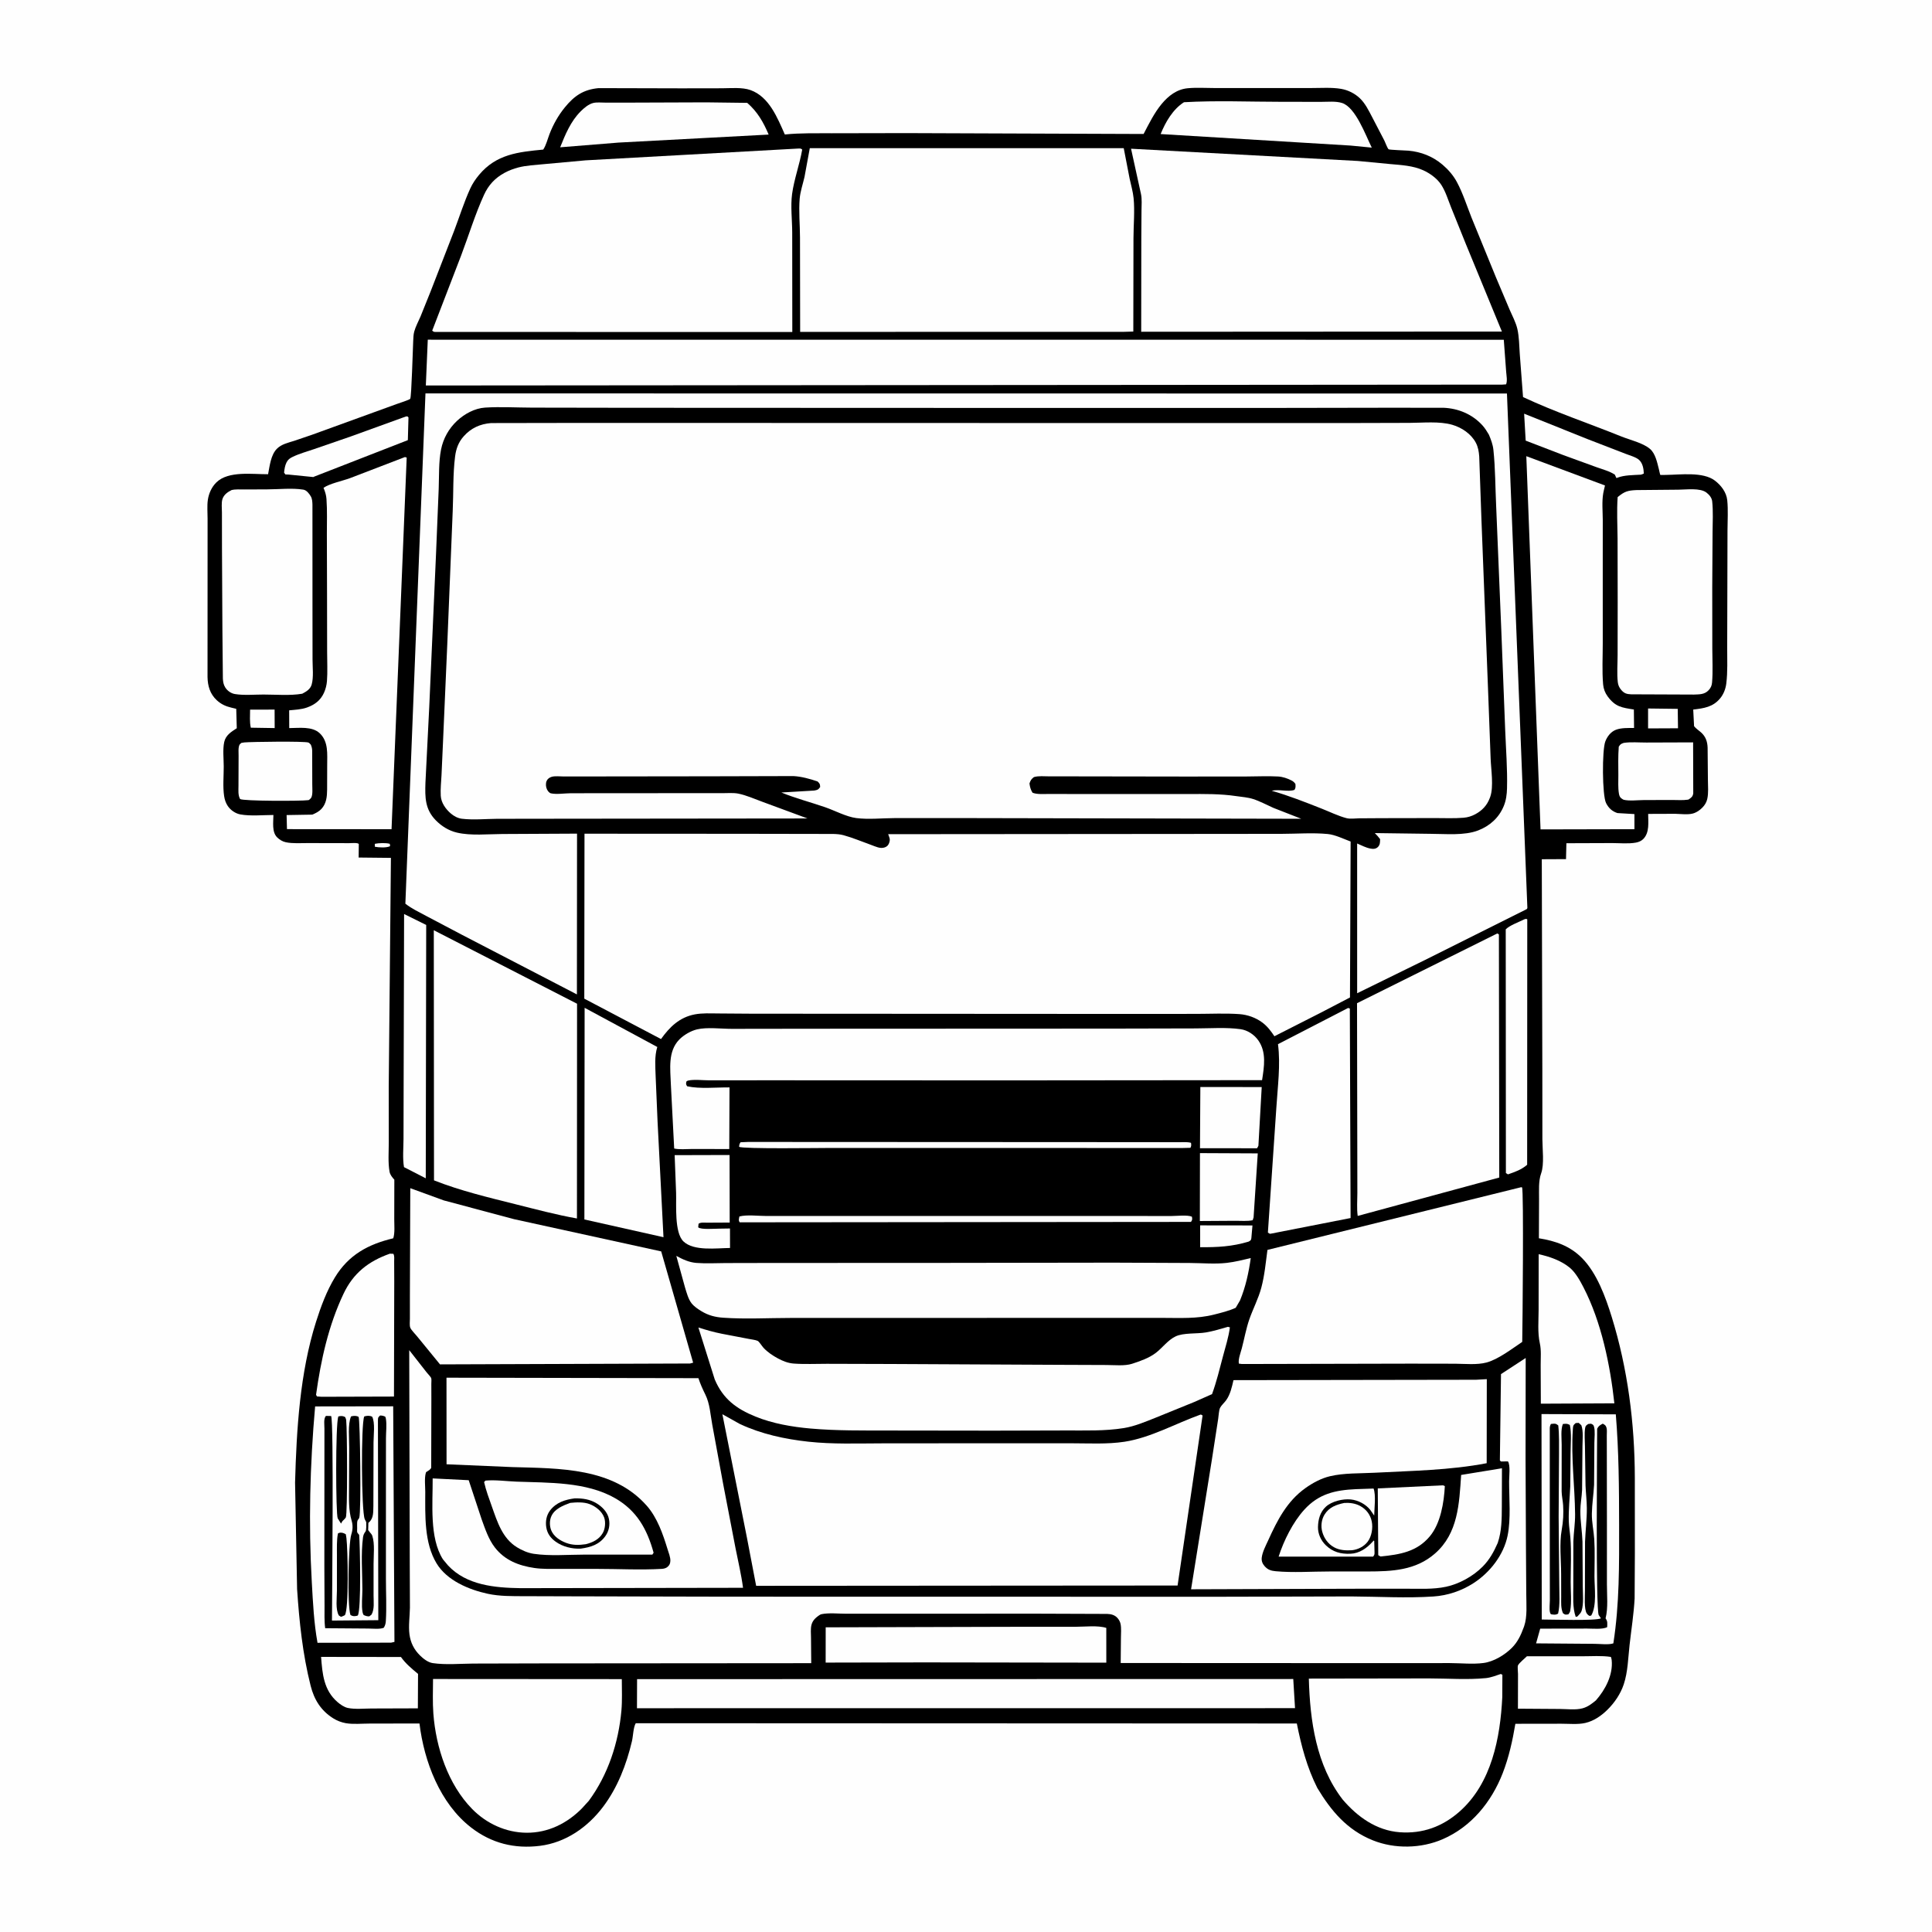 <svg version="1.1" xmlns="http://www.w3.org/2000/svg" style="display: block;" viewBox="0 0 2048 2048" width="1024" height="1024">
<path transform="translate(0,0)" fill="rgb(254,254,254)" d="M -0 -0 L 2048 0 L 2048 2048 L -0 2048 L -0 -0 z"/>
<path transform="translate(0,0)" fill="rgb(0,0,0)" d="M 634.471 93.421 L 722.164 93.645 L 765.223 93.574 C 774.658 93.566 786.658 92.304 795.58 95.507 C 815.364 102.611 824.109 124.887 831.952 142.568 C 848.272 140.849 865.567 141.343 881.987 141.258 L 960.869 141.103 L 1212.26 142.024 C 1217.84 131.327 1223.65 119.522 1231.38 110.223 C 1238.59 101.556 1247.49 94.622 1259.06 93.54 C 1268.13 92.692 1277.78 93.29 1286.91 93.318 L 1336.17 93.344 L 1390 93.323 C 1400.27 93.33 1411.54 92.472 1421.66 94.209 C 1428.96 95.464 1436.12 99.037 1441.5 104.145 C 1447.15 109.511 1450.92 117.226 1454.5 124.071 L 1467.5 149.052 C 1468.44 150.919 1470.57 156.935 1471.97 158.236 C 1472.71 158.922 1490.65 159.499 1493.02 159.715 C 1506.46 160.94 1518.71 165.735 1529.04 174.5 C 1535.18 179.711 1540.51 185.811 1544.34 192.918 C 1550.73 204.787 1554.96 218.32 1559.95 230.84 L 1585.84 294.138 L 1600.27 328.253 C 1603.08 334.715 1606.87 341.809 1608.45 348.639 C 1610.4 357.094 1610.41 366.541 1611.02 375.188 L 1614.48 420.89 C 1648.14 436.707 1684.24 448.788 1718.78 462.718 C 1727.96 466.419 1741.54 469.442 1749.09 475.895 C 1754.83 480.798 1756.64 490.228 1758.45 497.212 C 1758.62 497.88 1759.73 503.225 1760.04 503.485 C 1760.19 503.608 1765.56 503.426 1766.06 503.421 C 1781.21 503.266 1805.27 499.862 1817.85 509.455 C 1824.44 514.477 1830.08 521.828 1830.95 530.261 C 1832.02 540.596 1831.24 551.757 1831.22 562.176 L 1831.07 622.691 L 1830.9 685.956 C 1830.85 698.776 1831.53 712.084 1829.91 724.799 C 1829.2 730.31 1827.05 735.892 1823.5 740.197 C 1815.73 749.62 1806.23 750.767 1794.89 752.181 L 1795.79 769.82 C 1797.85 772.369 1800.69 774.167 1803.13 776.34 C 1808.08 780.75 1809.9 786.031 1810.14 792.5 L 1810.45 826.628 C 1810.48 833.086 1811.22 840.746 1809.74 847.045 C 1808.91 850.607 1807.13 853.501 1804.58 856.094 C 1801.73 858.987 1798.32 861.355 1794.35 862.396 C 1788.98 863.805 1781.49 862.788 1775.89 862.666 L 1747.12 862.771 C 1747.13 871.557 1748.74 882.375 1742.05 889.26 C 1739.9 891.473 1737.15 892.623 1734.15 893.186 C 1726.31 894.655 1716.83 893.689 1708.84 893.69 L 1660.44 893.863 L 1660.04 910.711 L 1634.36 910.832 L 1634.94 1135.18 L 1634.99 1207.5 C 1635 1217.72 1637.12 1234.19 1633.71 1243.69 C 1630.69 1252.07 1631.52 1261.94 1631.46 1270.8 L 1631.3 1312.62 C 1648.76 1315.45 1664.12 1320.65 1676.9 1333.5 C 1692.74 1349.43 1701.99 1374.97 1708.5 1396.02 C 1725.54 1451.11 1732.86 1508.8 1732.98 1566.38 L 1733.02 1646.74 L 1732.77 1694.45 C 1731.88 1710.96 1729.28 1727.21 1727.43 1743.61 C 1725.87 1757.42 1725.66 1772.22 1721.23 1785.49 C 1717.85 1795.63 1711.52 1804.94 1703.94 1812.41 C 1697.39 1818.88 1689.54 1824.31 1680.45 1826.41 C 1672.7 1828.19 1662.96 1827.21 1655.03 1827.22 L 1606.36 1827.29 C 1603.37 1845.09 1599.46 1862.86 1592.9 1879.72 C 1581.06 1910.11 1559.7 1936.42 1529.39 1949.6 C 1506.49 1959.56 1478.49 1960.14 1455.27 1950.82 C 1428.03 1939.89 1411.17 1919.8 1396.39 1895.29 C 1385.44 1873.53 1379.43 1850.76 1374.69 1826.97 L 673.922 1826.68 C 671.268 1831.24 671.171 1840.28 669.897 1845.7 C 664.067 1870.5 654.603 1895.07 639.131 1915.5 C 622.867 1936.98 599.664 1953.21 572.5 1956.64 C 545.522 1960.05 521.051 1954 499.455 1937.3 C 466.421 1911.75 449.551 1867.28 444.665 1826.96 L 391.793 1827.05 C 383.865 1827.05 374.336 1828 366.615 1826.65 C 362.013 1825.84 357.389 1824.08 353.426 1821.61 C 340.218 1813.38 333.031 1801.79 329.283 1786.96 C 320.785 1753.35 317.228 1719.01 314.933 1684.5 L 312.785 1571.61 C 314.356 1515.07 317.884 1455.19 335.071 1401 C 340.135 1385.03 346.277 1368.44 355.01 1354.1 C 369.66 1330.04 390.304 1319.02 416.852 1312.64 C 418.751 1307.04 417.892 1298.4 417.922 1292.36 L 418.009 1250.51 C 415.848 1248.16 413.51 1245.29 412.937 1242.07 C 411.185 1232.23 412.133 1220.86 412.115 1210.86 L 412.068 1152.15 L 414.388 909.381 L 380.18 909.025 L 380.339 894.853 C 379.91 893.004 372.187 893.786 370.348 893.784 L 326.455 893.695 C 319.037 893.67 310.254 894.355 302.976 892.814 C 299.489 892.076 296.247 890.094 293.745 887.604 C 288.034 881.922 289.796 871.509 289.826 863.917 C 278.796 863.952 265.588 865.267 254.843 863.329 C 249.496 862.365 244.432 858.815 241.409 854.329 C 239.281 851.17 238.136 847.539 237.57 843.795 C 236.092 834.034 237.18 822.493 237.167 812.568 C 237.158 804.578 235.993 794.385 237.673 786.617 C 239.258 779.29 245.16 775.724 250.996 771.955 L 250.43 751.381 L 245 750.073 C 239.114 748.654 234.364 746.46 229.844 742.313 C 222.636 735.7 220.147 727.118 219.991 717.631 L 220.037 591.084 L 220.045 549.753 C 220.056 543.412 219.395 536.13 220.326 529.887 C 221.359 522.968 224.377 516.212 229.444 511.294 C 242.201 498.911 267.579 502.826 284.178 502.7 C 285.886 493.999 287.051 482.185 293.55 475.676 C 298.435 470.783 305.468 469.325 311.848 467.312 L 330.645 460.909 L 420.791 428.181 C 422.931 427.359 433.861 423.981 434.846 422.73 C 436.26 420.935 437.631 367.676 438.018 361.394 C 438.223 358.07 438.21 354.737 439.097 351.5 C 440.574 346.113 443.527 340.691 445.745 335.552 L 456.403 309.083 L 481.415 244.646 C 487.058 229.751 491.865 214.305 498.497 199.824 C 500.942 194.487 504.115 189.818 507.867 185.323 C 526.121 163.456 549.263 161.116 575.841 158.567 C 578.859 154.12 580.454 147.481 582.401 142.383 C 586.374 131.983 591.85 122.254 598.918 113.633 C 608.886 101.473 618.521 94.93 634.471 93.421 z"/>
<path transform="translate(0,0)" fill="rgb(254,254,254)" d="M 397.297 894.5 C 401.469 893.599 409.173 893.29 413.241 894.5 L 413.5 896.996 C 409.611 898.882 401.675 898.419 397.378 897.59 L 397.297 894.5 z"/>
<path transform="translate(0,0)" fill="rgb(254,254,254)" d="M 265.109 752.225 L 291.087 752.213 L 291.168 771.788 L 265.877 771.391 C 264.475 765.424 265.097 758.366 265.109 752.225 z"/>
<path transform="translate(0,0)" fill="rgb(254,254,254)" d="M 1747.03 751.032 L 1778.48 751.423 L 1778.75 772.002 L 1747.03 772.147 L 1747.03 751.032 z"/>
<path transform="translate(0,0)" fill="rgb(254,254,254)" d="M 1272.19 1298.94 L 1327.66 1299.02 L 1326.48 1312.63 C 1325.98 1315.22 1325.68 1314.78 1323.64 1316.15 C 1305.9 1321.48 1290.66 1322.18 1272.22 1322.11 L 1272.19 1298.94 z"/>
<path transform="translate(0,0)" fill="rgb(254,254,254)" d="M 1425.11 1593.16 C 1431.09 1592.85 1436.97 1593.63 1442.26 1596.62 C 1448.54 1600.19 1452.67 1605.79 1454.12 1612.83 C 1455.54 1619.69 1454.01 1628.78 1449.73 1634.33 C 1445.75 1639.5 1439.57 1642.52 1433.21 1643.32 C 1426.62 1643.69 1419.91 1643.42 1414 1640.09 C 1407.69 1636.54 1403.52 1630.59 1401.62 1623.66 C 1400.01 1617.77 1400.8 1610.88 1403.97 1605.67 C 1408.84 1597.68 1416.49 1595 1425.11 1593.16 z"/>
<path transform="translate(0,0)" fill="rgb(254,254,254)" d="M 1437.29 1578.57 L 1456.05 1577.92 C 1458.67 1584.95 1456.86 1598.71 1456.7 1606.58 L 1452.5 1600.51 C 1447.65 1594.43 1439.6 1590.26 1431.88 1589.48 C 1423.47 1588.63 1411.72 1591.4 1405.43 1597.23 C 1399.37 1602.83 1397.28 1610.7 1397.12 1618.7 C 1396.98 1625.91 1400.23 1633.02 1405.38 1638 C 1412.85 1645.24 1421.25 1647.42 1431.37 1647.05 C 1441.1 1646.7 1448.81 1641.19 1455.13 1634.19 L 1456.14 1633.05 L 1456.74 1633.5 L 1457 1643.22 C 1456.99 1646.26 1457.64 1647.81 1455.5 1650.08 L 1355.4 1650.07 C 1360.84 1633.12 1370.53 1613.6 1382.61 1600.31 C 1397.97 1583.44 1415.24 1579.6 1437.29 1578.57 z"/>
<path transform="translate(0,0)" fill="rgb(254,254,254)" d="M 792.875 1210.51 L 1145.48 1210.68 L 1227.95 1210.75 L 1250.13 1210.77 C 1254.19 1210.78 1258.56 1210.36 1262.5 1211.43 C 1262.84 1213.67 1262.96 1214.67 1261.92 1216.72 L 1253.46 1216.94 L 881.75 1216.87 C 870.224 1216.87 786.826 1218.07 783.5 1215.65 C 783.716 1213.42 783.727 1212.79 785 1210.85 L 792.875 1210.51 z"/>
<path transform="translate(0,0)" fill="rgb(254,254,254)" d="M 783.795 1289.5 C 791.777 1287.43 803.59 1288.99 812.014 1288.99 L 882.368 1288.99 L 1183 1289 L 1241.84 1289.02 C 1247.2 1289.02 1258.99 1287.64 1263.5 1289.76 C 1263.9 1292.72 1264.08 1292.77 1262.5 1295.27 L 784.065 1295.71 C 782.612 1293.26 783.349 1292.2 783.795 1289.5 z"/>
<path transform="translate(0,0)" fill="rgb(254,254,254)" d="M 1615.65 438.518 L 1682.66 465.398 L 1723 480.988 C 1727.11 482.607 1734.23 484.522 1737.48 487.5 C 1741.39 491.083 1742.38 497.004 1742.5 502.027 L 1739.5 503.164 C 1731.47 503.684 1721.9 503.494 1714.35 506.435 L 1713.5 506.789 L 1712.29 504.245 L 1711.84 503.151 C 1705.93 499.311 1698.81 497.589 1692.23 495.174 L 1656.99 482.345 L 1617.28 467.088 L 1615.65 438.518 z"/>
<path transform="translate(0,0)" fill="rgb(254,254,254)" d="M 430.241 441.5 L 431.867 441.368 L 433.004 442.5 L 432.335 466.561 L 333.016 505.255 L 332.165 505.7 L 305.753 503.049 L 302.5 502.935 L 301.141 501 C 301.544 497.14 302.037 493.527 303.81 490.018 C 305.29 487.091 307.415 485.656 310.318 484.258 C 317.421 480.84 325.402 478.674 332.859 476.111 L 371.636 462.74 L 430.241 441.5 z"/>
<path transform="translate(0,0)" fill="rgb(254,254,254)" d="M 1272.42 1152.3 L 1337.47 1152.32 L 1333.97 1214.5 C 1333.59 1215.5 1333.06 1216.3 1332.5 1217.2 L 1272.03 1217.18 L 1272.42 1152.3 z"/>
<path transform="translate(0,0)" fill="rgb(254,254,254)" d="M 1272.01 1222.35 L 1333.28 1222.63 L 1328.85 1290.5 L 1327.88 1293.5 C 1322.17 1294.7 1315.43 1294.05 1309.59 1294.09 L 1271.89 1294.33 L 1272.01 1222.35 z"/>
<path transform="translate(0,0)" fill="rgb(254,254,254)" d="M 1529.58 1574.5 L 1531.59 1575.31 C 1530.7 1592.59 1527.15 1614.78 1515.72 1628.5 C 1501.87 1645.11 1483.76 1647.87 1463.5 1649.95 C 1462.54 1649.59 1461.84 1649.07 1461 1648.5 L 1460.5 1577.77 L 1529.58 1574.5 z"/>
<path transform="translate(0,0)" fill="rgb(254,254,254)" d="M 255.892 787.5 L 259.006 786.997 C 265.969 786.335 323.195 785.547 327 787.151 C 328.033 787.586 328.667 788.652 329.5 789.402 C 330.463 791.79 330.869 793.363 330.93 795.976 L 331.022 831.661 C 331.002 835.422 331.73 842.254 329.953 845.5 C 329.388 846.532 328.318 847.193 327.5 848.04 L 326.19 848.241 C 319.439 849.2 257.592 849.323 254.5 846.984 C 252.178 842.808 252.804 837.749 252.801 833.092 L 252.917 801.481 C 252.949 798.215 252.345 792.417 253.898 789.5 C 254.34 788.669 255.227 788.167 255.892 787.5 z"/>
<path transform="translate(0,0)" fill="rgb(254,254,254)" d="M 1721.2 787.5 C 1728.72 786.329 1737.61 787.152 1745.31 787.121 L 1794.77 786.948 L 1794.92 841 C 1794.32 844.691 1792.8 845.48 1790.01 847.5 L 1788.88 847.727 C 1783.91 848.477 1778.37 848.013 1773.33 848.03 L 1742.9 848.087 C 1736.88 848.089 1726.64 849.316 1721 847.731 C 1720.41 847.565 1718.51 846.148 1718.19 845.84 C 1716.92 844.62 1716.44 843.028 1716.15 841.346 C 1715.05 835.028 1715.55 827.989 1715.52 821.557 C 1715.47 811.562 1715.18 801.467 1715.96 791.5 C 1717.83 788.742 1718.06 788.68 1721.2 787.5 z"/>
<path transform="translate(0,0)" fill="rgb(254,254,254)" d="M 340.366 1756.37 L 425.02 1756.48 C 429.925 1763.45 436.614 1769.02 443.144 1774.4 L 442.958 1810.92 L 393.889 1811.08 C 386.088 1811.09 376.249 1812.12 368.685 1810.5 C 364.797 1809.67 360.744 1806.83 357.794 1804.28 C 343.16 1791.61 341.757 1774.56 340.366 1756.37 z"/>
<path transform="translate(0,0)" fill="rgb(254,254,254)" d="M 1618.57 1755.73 L 1676.97 1755.72 C 1686.99 1755.75 1697.77 1754.88 1707.62 1756.4 C 1707.99 1757.54 1708.34 1758.6 1708.46 1759.81 C 1710.03 1775.48 1701.72 1791.09 1691.77 1802.44 C 1687.28 1806.14 1683.15 1809.4 1677.38 1810.93 C 1670.15 1812.84 1661.06 1811.63 1653.56 1811.58 L 1609.07 1811.28 L 1609.15 1774.5 C 1609.14 1772.79 1608.48 1766.73 1609.1 1765.41 C 1610.39 1762.67 1616.24 1758.11 1618.57 1755.73 z"/>
<path transform="translate(0,0)" fill="rgb(254,254,254)" d="M 715.157 1224.51 L 773.371 1224.35 L 773.506 1295.96 L 749.433 1296.09 C 746.552 1296.11 742.955 1295.5 740.5 1297.22 L 740.129 1301 C 742.812 1303.67 757.638 1302.41 762.195 1302.43 L 773.802 1302.25 L 773.858 1322.91 C 759.587 1323.04 735.512 1326.48 724.5 1315.97 C 714.715 1306.62 717.117 1277.24 716.688 1264.46 L 715.157 1224.51 z"/>
<path transform="translate(0,0)" fill="rgb(254,254,254)" d="M 1615.89 974.5 C 1617.41 974.111 1617.5 973.759 1618.96 974.5 L 1618.84 1234.71 C 1612.58 1240.05 1606.17 1242.2 1598.5 1244.88 L 1596.31 1243.5 L 1596.14 985.166 C 1600.21 980.888 1610.41 977.306 1615.89 974.5 z"/>
<path transform="translate(0,0)" fill="rgb(254,254,254)" d="M 428.356 968.899 L 451.792 980.49 L 451.323 1249.06 L 428.249 1237.2 C 426.635 1227.78 427.717 1216.79 427.737 1207.21 L 427.87 1150.33 L 428.356 968.899 z"/>
<path transform="translate(0,0)" fill="rgb(254,254,254)" d="M 748.627 108.494 L 792.099 109.042 C 802.998 118.556 809.203 129.437 814.801 142.664 L 655.754 151.14 L 593.799 156.14 C 599.243 142.54 604.973 128.609 615.5 118.087 C 619.061 114.527 623.929 110.333 628.904 109.148 C 632.638 108.258 637.394 108.776 641.269 108.771 L 666.522 108.788 L 748.627 108.494 z"/>
<path transform="translate(0,0)" fill="rgb(254,254,254)" d="M 1255.06 108.363 C 1289.14 106.396 1324.25 107.907 1358.42 107.918 L 1400.61 107.968 C 1407.58 107.985 1416.03 107.032 1422.69 109.186 C 1437.03 113.829 1447.57 143.296 1454.13 156.483 L 1431.69 154.304 L 1230.33 142.104 C 1235.45 129.38 1243.31 115.832 1255.06 108.363 z"/>
<path transform="translate(0,0)" fill="rgb(254,254,254)" d="M 1631.05 1329.5 C 1642.49 1331.98 1654.78 1336.2 1663.96 1343.77 C 1670.18 1348.89 1675.02 1357.78 1678.67 1364.86 C 1697.5 1401.37 1706.86 1446.97 1711.29 1487.59 L 1633.35 1487.96 L 1633.18 1446.84 C 1633.16 1439.46 1633.9 1431.22 1632.29 1424 C 1629.78 1412.77 1630.98 1400.05 1630.99 1388.52 L 1631.05 1329.5 z"/>
<path transform="translate(0,0)" fill="rgb(254,254,254)" d="M 413.287 1328.95 L 417 1329.09 C 418.326 1331.47 417.811 1334.52 417.826 1337.25 L 417.92 1358.35 L 417.628 1480.42 L 340.75 1480.64 L 335.959 1480.27 L 335.032 1478.5 C 340.143 1441.69 348.165 1405.27 364.122 1371.5 C 374.523 1349.49 390.657 1336.95 413.287 1328.95 z"/>
<path transform="translate(0,0)" fill="rgb(254,254,254)" d="M 514.614 1569.5 C 525.232 1568.52 536.845 1570.2 547.5 1570.6 C 581.548 1571.87 621.294 1570.62 651.839 1588.04 C 674.987 1601.23 685.907 1620.82 692.856 1645.98 L 691.5 1647.98 L 619.278 1647.96 C 602.018 1647.98 582.854 1649.64 565.797 1647.11 C 559.487 1646.17 553.27 1643.43 547.875 1640.09 C 532.474 1630.55 527.142 1613.14 521.4 1596.98 C 518.364 1588.43 515.155 1579.89 513.159 1571.03 L 514.614 1569.5 z"/>
<path transform="translate(0,0)" fill="rgb(0,0,0)" d="M 609.202 1588.31 C 617.607 1588.21 625.267 1589.22 632.579 1593.71 C 638.588 1597.4 644.083 1603.07 645.5 1610.2 C 646.771 1616.59 645.505 1623.09 641.661 1628.4 C 635.099 1637.47 626.051 1640.15 615.584 1641.62 C 606.337 1642.03 596.525 1639.63 588.965 1634.2 C 583.597 1630.34 580.12 1625.61 579.067 1619 C 578.069 1612.75 579.237 1606.16 583.151 1601.08 C 589.71 1592.56 599.033 1589.71 609.202 1588.31 z"/>
<path transform="translate(0,0)" fill="rgb(254,254,254)" d="M 604.478 1593.11 C 610.974 1592.44 618.779 1592.06 624.967 1594.39 C 631.413 1596.82 638.029 1601.96 640.434 1608.61 C 642.198 1613.49 641.53 1620.64 638.929 1625.13 C 635.02 1631.89 628.32 1635.06 621.056 1636.9 C 613.702 1637.99 606.896 1638.14 599.852 1635.42 C 593.569 1632.99 587.07 1628.82 584.381 1622.36 C 582.444 1617.7 582.396 1611.59 584.568 1606.98 C 588.21 1599.26 596.99 1595.85 604.478 1593.11 z"/>
<path transform="translate(0,0)" fill="rgb(254,254,254)" d="M 1069 1724.5 L 1140.2 1724.45 C 1149.74 1724.46 1163.86 1722.77 1172.72 1725.66 L 1172.74 1762.5 L 980.5 1762.21 L 875.229 1762.42 L 875.269 1725.03 L 1069 1724.5 z"/>
<path transform="translate(0,0)" fill="rgb(254,254,254)" d="M 619.72 1068.31 L 696.754 1109.85 C 693.637 1119.89 694.712 1130.61 695.015 1141 L 697.042 1188.84 L 703.32 1311.49 L 619.476 1292.68 L 619.72 1068.31 z"/>
<path transform="translate(0,0)" fill="rgb(254,254,254)" d="M 1634.05 1498.97 L 1712.82 1499.27 C 1716.05 1538.4 1716.27 1577.32 1716.33 1616.56 C 1716.38 1658.86 1716.75 1700.07 1710.22 1742.03 C 1705.48 1743.75 1695.75 1742.54 1690.42 1742.53 L 1628.31 1742.04 L 1632.68 1726.43 L 1682.5 1726.35 C 1688.12 1726.32 1699.01 1727.45 1703.69 1724.81 C 1703.73 1720.75 1704.36 1718.86 1701.97 1715.5 C 1704.83 1704.45 1703.38 1690.78 1703.4 1679.33 L 1703.41 1617.02 L 1703.3 1538.7 L 1703.26 1521.53 C 1703.24 1519.28 1703.63 1515.63 1702.98 1513.5 C 1702.14 1510.78 1701.29 1510.49 1699 1509.15 C 1696.21 1510.67 1694.52 1511.51 1693.05 1514.5 C 1693 1535.2 1691.44 1705.92 1694.71 1712.07 L 1695.5 1713.18 L 1696.37 1714.51 L 1697.06 1715.5 C 1691.87 1718.35 1644.44 1716.73 1634.33 1716.76 L 1634.05 1498.97 z"/>
<path transform="translate(0,0)" fill="rgb(0,0,0)" d="M 1683.55 1509.5 L 1686.5 1509.18 C 1688.35 1510.06 1689.06 1510.14 1689.7 1512.27 C 1691.1 1516.94 1690.12 1524.57 1690.11 1529.51 L 1689.79 1573.92 C 1689.26 1584.14 1687.61 1594.24 1687.44 1604.5 C 1687.28 1613.92 1689.4 1622.41 1689.98 1631.63 C 1690.81 1644.65 1690.17 1658.08 1690.2 1671.15 C 1690.23 1683.31 1692.87 1701.91 1686.8 1712.5 L 1685 1712.97 C 1683.75 1712.34 1683.04 1711.69 1682.19 1710.55 C 1678.96 1706.19 1680.12 1691.62 1680.09 1686.08 L 1680.21 1634.42 C 1680.64 1622.49 1682.18 1610.8 1682.11 1598.8 C 1682.06 1590.81 1681.06 1582.74 1680.73 1574.73 L 1680.12 1533.55 C 1680.09 1527.36 1679.35 1520.11 1680.27 1514.02 C 1680.69 1511.21 1681.36 1511.13 1683.55 1509.5 z"/>
<path transform="translate(0,0)" fill="rgb(0,0,0)" d="M 1656.72 1509.5 C 1660.09 1509.23 1661.03 1508.86 1664.08 1510.5 C 1666.08 1519.53 1664.91 1530.53 1664.89 1539.79 L 1664.54 1575.59 C 1664 1587.88 1662.65 1600.03 1662.97 1612.37 C 1663.13 1618.29 1664.2 1624.11 1664.66 1630 C 1665.86 1645.45 1664.99 1661.62 1664.97 1677.13 C 1664.95 1686.7 1666.12 1698 1664.53 1707.4 C 1664.25 1709.01 1663.52 1710.06 1662.5 1711.28 C 1659.33 1711.65 1659.34 1711.94 1656.81 1710.06 C 1654.41 1704.59 1654.94 1698.81 1654.93 1692.96 L 1654.87 1668.56 C 1654.82 1653.78 1652.86 1636.06 1655.5 1621.59 C 1657.06 1613.02 1657.54 1604.22 1656.97 1595.5 C 1656.65 1590.65 1655.52 1585.94 1655.4 1581.07 L 1655.44 1531.49 C 1655.45 1525.08 1654.28 1515.38 1656.72 1509.5 z"/>
<path transform="translate(0,0)" fill="rgb(0,0,0)" d="M 1670.3 1508.5 L 1673.5 1508.31 L 1676.29 1510.83 C 1678.62 1517.26 1677.5 1526.48 1677.48 1533.34 L 1677.07 1579.45 C 1676.74 1586.87 1675.28 1594.06 1675.24 1601.53 C 1675.18 1612.6 1677.1 1623.23 1677.49 1634.19 L 1677.8 1681.66 C 1677.81 1689.29 1678.94 1700.01 1676.63 1707.33 C 1675.97 1709.43 1674.97 1710.45 1673.5 1712.02 C 1672.15 1713.42 1672.37 1713.81 1670.31 1713.89 C 1666.81 1703.96 1667.83 1692.58 1667.77 1682.17 L 1667.84 1634.01 C 1668.17 1624.37 1669.76 1614.85 1669.66 1605.14 C 1669.38 1575.25 1665.23 1545.18 1667.28 1515.22 C 1667.53 1511.52 1667.47 1510.87 1670.3 1508.5 z"/>
<path transform="translate(0,0)" fill="rgb(0,0,0)" d="M 1644 1509.5 L 1644.42 1509.42 C 1648.04 1509.08 1648.95 1508.67 1651.82 1511 C 1652.95 1521 1652.56 1531.32 1652.62 1541.38 L 1652.23 1608 L 1652.89 1679.79 C 1652.85 1689.66 1653.89 1700.96 1651.64 1710.5 C 1648.85 1712.09 1646.96 1711.67 1644 1711.13 C 1643.46 1710.29 1643.27 1710.12 1643.01 1709 C 1642.18 1705.47 1642.93 1699.93 1642.92 1696.23 L 1642.86 1660.73 L 1642.82 1513.97 C 1642.87 1512.24 1643.23 1511.04 1644 1509.5 z"/>
<path transform="translate(0,0)" fill="rgb(254,254,254)" d="M 1429.03 1068.5 L 1430.88 1069.05 L 1431.68 1291.17 L 1346.5 1307.87 C 1344.83 1307.33 1345.68 1307.74 1344.02 1306.5 L 1353 1174 C 1354.37 1151.83 1357.58 1128.93 1354.72 1106.85 L 1429.03 1068.5 z"/>
<path transform="translate(0,0)" fill="rgb(254,254,254)" d="M 245.455 519.5 C 249.623 518.459 254.657 518.881 258.971 518.854 L 283.181 518.755 C 295.203 518.729 309.745 517.123 321.5 519.033 C 325.017 519.604 327.695 523.185 329.4 526.058 C 331.025 528.796 331.084 531.906 331.205 534.993 L 331.243 644.487 L 331.305 699.142 C 331.305 707.251 332.577 717.875 330.398 725.617 C 328.987 730.63 324.68 733.108 320.386 735.374 C 307.39 737.597 292.528 736.239 279.325 736.236 C 269.698 736.234 258.495 737.287 249 735.712 C 244.832 735.021 240.952 732.229 238.731 728.663 C 236.894 725.714 236.448 722.719 236.248 719.304 L 235.761 668.056 L 235.306 580.896 L 235.258 543.262 C 235.271 539.111 234.499 532.866 235.826 528.938 C 237.395 524.296 241.296 521.592 245.455 519.5 z"/>
<path transform="translate(0,0)" fill="rgb(254,254,254)" d="M 675.331 1779.96 L 1370.91 1779.82 L 1372.78 1810.73 L 675.211 1810.79 L 675.331 1779.96 z"/>
<path transform="translate(0,0)" fill="rgb(254,254,254)" d="M 334.046 1490.87 L 416.799 1490.75 L 418.13 1740.5 L 414.5 1741.3 L 336.576 1741.43 C 332.747 1720.37 331.737 1698.61 330.524 1677.26 C 326.995 1615.19 328.555 1552.77 334.046 1490.87 z"/>
<path transform="translate(0,0)" fill="rgb(0,0,0)" d="M 358.223 1625.5 L 359.681 1624.86 C 362.121 1624.25 364.636 1625.13 366.586 1626.41 L 367.242 1630.55 C 368.677 1641.97 370.003 1706.61 365.5 1712.2 C 364.291 1712.95 362.823 1713.39 361.5 1713.92 L 359.228 1712.5 C 355.41 1706.23 357.162 1693.61 357.151 1686.31 L 357.17 1648.74 C 357.194 1640.98 356.787 1633.15 358.223 1625.5 z"/>
<path transform="translate(0,0)" fill="rgb(0,0,0)" d="M 358.615 1501.5 C 361.504 1500.83 363.207 1500.79 365.824 1502.09 C 366.353 1503.25 366.836 1504.21 366.979 1505.5 C 368.101 1515.59 368.463 1604.69 366.604 1608.5 C 366.015 1609.71 363.93 1611.44 362.962 1612.5 L 361.5 1615.06 L 357.987 1609.5 C 355.937 1605.26 355.531 1509.99 358.615 1501.5 z"/>
<path transform="translate(0,0)" fill="rgb(0,0,0)" d="M 372.103 1501.5 L 373.235 1501.18 C 375.498 1500.75 378.132 1500.71 380.129 1501.91 C 381.776 1505.14 383.035 1603.1 380.806 1609 C 380.39 1610.1 379.311 1610.88 378.951 1612 C 378.187 1614.37 378.786 1619.53 378.546 1622.22 C 378.307 1624.89 379.132 1624.97 380.718 1627 C 381.658 1637.8 383.092 1706.33 379.268 1712.5 L 377.909 1712.92 C 375.317 1713.45 373.682 1713.28 371.5 1711.95 C 368.045 1702.26 369.243 1636.23 372.38 1626.66 C 373.976 1621.79 374.208 1616.88 372.734 1611.93 C 369.327 1600.5 370.006 1588.84 369.987 1577.03 L 370.174 1534.33 C 370.264 1525.06 368.522 1509.76 372.103 1501.5 z"/>
<path transform="translate(0,0)" fill="rgb(0,0,0)" d="M 386.091 1501.5 C 388.866 1500.65 391.867 1500.4 394.5 1501.75 C 397.821 1507.81 395.949 1521.93 395.954 1529 L 395.801 1596.1 C 395.556 1602.53 396.291 1609.09 391.185 1613.7 L 390.5 1614.3 L 390.28 1622 L 391.11 1623.02 L 392.245 1624.5 C 393.318 1625.8 394.144 1626.52 394.684 1628.14 C 397.445 1636.42 395.978 1648.92 396.004 1657.62 L 395.994 1691.38 C 395.98 1697.93 397.117 1705.62 393.881 1711.5 L 391.5 1713.38 C 389.105 1713.51 387.691 1712.93 385.5 1712.01 C 384.876 1710.82 384.615 1710.49 384.334 1709 C 382.983 1701.84 384.149 1692.38 384.143 1685 C 384.131 1667.07 382.439 1647.26 384.827 1629.54 C 385.133 1627.27 385.901 1625.41 387.359 1623.62 C 388.664 1622.01 388.146 1615.83 388.22 1613.5 L 386.629 1610.34 C 383.094 1602.11 382.58 1510.16 386.091 1501.5 z"/>
<path transform="translate(0,0)" fill="rgb(0,0,0)" d="M 402.919 1500.5 C 405.059 1500.49 406.352 1500.86 408.324 1501.67 C 408.746 1502.65 408.862 1502.79 409.068 1504 C 410.125 1510.23 409.134 1518.12 409.138 1524.58 L 409.105 1577.25 L 409.093 1673.17 C 409.08 1688.12 409.94 1703.64 408.995 1718.5 C 408.828 1721.12 408.219 1723.26 406.809 1725.5 C 402.678 1727.26 394.841 1726.31 390.191 1726.32 L 344.705 1725.98 C 343.659 1718.23 344.069 1710 344.026 1702.17 L 343.829 1660.76 L 343.914 1514.5 C 343.948 1510.49 342.814 1503.79 345.5 1500.91 L 351 1501.04 C 353.975 1505.62 351.968 1695.7 351.902 1717.88 L 401.027 1717.47 L 400.627 1505.94 C 400.747 1502.61 400.534 1502.71 402.919 1500.5 z"/>
<path transform="translate(0,0)" fill="rgb(254,254,254)" d="M 1734.79 519.498 L 1779.09 519.091 C 1787.33 519.071 1802.2 516.908 1808.96 522.188 C 1811.94 524.512 1814.59 527.628 1815 531.5 C 1816.12 542.091 1815.47 553.376 1815.4 564.035 L 1815.05 622.901 L 1815.12 687.687 C 1815.14 699.448 1815.86 711.742 1814.86 723.434 C 1814.58 726.776 1813.51 729.242 1811.2 731.681 C 1806.83 736.289 1801.53 736.03 1795.65 736.275 L 1729.1 736.005 C 1724.41 735.811 1721.75 735.075 1718.55 731.335 C 1716.47 728.903 1715.28 726.261 1714.92 723.077 C 1713.89 713.877 1714.71 703.7 1714.73 694.413 L 1714.81 638.229 L 1714.69 570.638 C 1714.56 556.143 1713.76 541.416 1714.77 526.956 C 1722.13 520.868 1725.5 519.914 1734.79 519.498 z"/>
<path transform="translate(0,0)" fill="rgb(254,254,254)" d="M 459.032 1779.81 L 659.145 1779.94 C 659.14 1790.95 659.698 1802.42 658.718 1813.37 C 655.665 1847.44 644.513 1881.4 624.125 1908.99 L 616.671 1917.16 C 600.877 1933.01 580.852 1942.95 558.153 1942.78 C 536.335 1942.62 515.682 1933.09 500.5 1917.61 C 474.958 1891.55 462.09 1852.42 459.386 1816.54 C 458.475 1804.45 458.983 1791.94 459.032 1779.81 z"/>
<path transform="translate(0,0)" fill="rgb(254,254,254)" d="M 1590.88 1774.5 L 1592.59 1775.31 L 1592.48 1799.12 C 1590.35 1842.2 1581.18 1890.26 1547.25 1920.27 C 1529.14 1936.3 1507.95 1944.05 1483.76 1942.25 C 1459.03 1940.41 1438.87 1925.88 1423.25 1907.56 C 1395.18 1871.22 1388.62 1823.96 1387.42 1779.39 L 1514.98 1779.19 C 1534.7 1779.2 1555.45 1780.8 1575.03 1778.87 C 1580.35 1778.35 1585.81 1776.19 1590.88 1774.5 z"/>
<path transform="translate(0,0)" fill="rgb(254,254,254)" d="M 1617.96 483.571 L 1701.36 514.627 L 1700.21 519.5 L 1699.52 522.793 C 1697.94 531.798 1698.95 541.951 1699 551.1 L 1698.98 598.346 L 1698.99 681.611 C 1699.01 696.041 1698.13 711.154 1699.37 725.5 C 1699.78 730.183 1701.42 734.49 1704.21 738.265 C 1712.4 749.361 1719.15 750.07 1731.97 752.118 L 1732.17 771.704 C 1726.16 771.685 1718.42 771.411 1712.78 773.665 C 1707.42 775.811 1703.71 780.712 1701.7 785.984 C 1698.16 795.242 1698.36 843.058 1702.5 851.296 C 1705.17 856.582 1708.92 860.086 1714.55 861.888 L 1732.56 862.959 L 1732.57 878.974 L 1633.03 879.19 L 1617.96 483.571 z"/>
<path transform="translate(0,0)" fill="rgb(254,254,254)" d="M 429.252 484.5 L 431.113 485.047 L 415.052 878.999 L 304.199 878.915 L 303.817 864 L 331.004 863.542 C 334.437 862.154 337.999 860.357 340.574 857.637 C 346.068 851.833 346.681 844.468 346.758 836.914 L 346.829 811.171 C 346.801 799.354 348.351 786.282 338.965 777.325 C 330.929 769.658 316.919 771.779 306.604 771.809 L 306.532 752.977 C 312.776 752.376 319.493 752.105 325.413 749.986 C 333.571 747.067 339.709 742.517 343.383 734.5 C 345.129 730.69 346.272 726.174 346.589 722 C 347.354 711.937 346.763 701.416 346.767 691.299 L 346.671 629.977 L 346.49 565.994 C 346.464 553.749 346.954 541.209 346.084 529 C 345.804 525.079 344.811 521.809 343.375 518.163 L 342.937 517.078 C 349.817 512.444 362.987 509.82 371.015 506.861 L 429.252 484.5 z"/>
<path transform="translate(0,0)" fill="rgb(254,254,254)" d="M 716.925 1331.29 C 723.808 1335.02 730.33 1338.13 738.299 1338.76 C 748.365 1339.55 758.939 1338.94 769.058 1338.89 L 820.519 1338.78 L 986.933 1338.74 L 1180.13 1338.46 L 1261.36 1338.81 C 1274.1 1338.88 1287.93 1340.16 1300.5 1338.7 C 1308.99 1337.72 1317.53 1335.57 1325.84 1333.61 C 1323.72 1348.95 1320.42 1364.19 1314.46 1378.54 L 1309.9 1386.32 C 1302.68 1389.62 1294.6 1391.57 1286.93 1393.52 C 1268.71 1398.16 1250.76 1397.01 1232.13 1397.01 L 1172.92 1397.01 L 979.452 1397.05 L 838.14 1397.08 C 814.553 1397.09 790.088 1398.49 766.619 1396.83 C 757.97 1396.22 750.88 1394.38 743.499 1389.89 C 739.713 1387.58 735.642 1384.87 732.912 1381.32 C 729.539 1376.93 727.785 1370.01 726.141 1364.75 L 716.925 1331.29 z"/>
<path transform="translate(0,0)" fill="rgb(254,254,254)" d="M 1587.18 989.5 L 1588.9 990.5 L 1589.28 1248.23 L 1439.22 1288.93 C 1438.11 1281.28 1438.86 1272.58 1438.85 1264.79 L 1438.78 1217.61 L 1438.51 1063.43 L 1587.18 989.5 z"/>
<path transform="translate(0,0)" fill="rgb(254,254,254)" d="M 459.842 986.088 L 611.704 1064 L 611.59 1291.63 C 589.749 1287.78 567.549 1281.81 546.008 1276.42 C 517.009 1269.16 487.933 1262.22 460.064 1251.24 L 459.842 986.088 z"/>
<path transform="translate(0,0)" fill="rgb(254,254,254)" d="M 863.005 1090.5 L 1179.69 1090.36 L 1267.41 1090.16 C 1282.89 1090.13 1299.69 1088.83 1315 1090.97 C 1322.44 1092.01 1329.51 1096.71 1333.83 1102.82 C 1342.71 1115.36 1340.05 1130.76 1337.85 1145.01 L 1068.5 1145.25 L 815.782 1145.15 L 752 1145.2 C 745.386 1145.21 735.8 1144 729.5 1145.44 C 728.564 1145.65 728.255 1145.98 727.575 1146.5 C 727.18 1149.2 726.968 1149.24 728.425 1151.5 C 741.923 1154.47 759.319 1152.55 773.304 1152.69 L 773.053 1218.03 L 732.932 1217.99 C 727.154 1217.99 720.285 1218.75 714.668 1217.49 L 711.149 1149.61 C 710.611 1133.37 707.671 1114.5 720.206 1101.81 C 724.879 1097.08 732.366 1092.74 738.813 1091.2 C 749.503 1088.64 764.429 1090.63 775.648 1090.62 L 863.005 1090.5 z"/>
<path transform="translate(0,0)" fill="rgb(254,254,254)" d="M 1301.62 1406.5 L 1303.74 1407.05 C 1302.39 1417.42 1299.03 1427.81 1296.35 1437.93 C 1292.81 1451.32 1289.57 1464.79 1284.82 1477.81 L 1266.05 1486.14 L 1225.07 1502.79 C 1214.21 1507.11 1202.92 1511.95 1191.33 1513.82 C 1171.2 1517.08 1150.65 1516.28 1130.32 1516.35 L 1052.92 1516.55 L 942.755 1516.41 C 914.912 1516.34 887.054 1516.75 859.289 1514.31 C 839.706 1512.59 819.034 1509.05 800.753 1501.6 C 780.427 1493.33 766.396 1482.87 757.659 1462.25 L 740.328 1407.21 C 748.492 1409.78 756.7 1412.18 765.107 1413.82 L 793.751 1419.3 C 796.368 1419.86 800.887 1420.28 803.211 1421.41 C 804.655 1422.11 808.039 1427.32 809.375 1428.76 C 813.616 1433.32 819.058 1436.94 824.51 1439.91 C 829.675 1442.73 835.383 1444.99 841.295 1445.43 C 852.863 1446.28 864.836 1445.67 876.456 1445.69 L 943.843 1445.88 L 1123.56 1446.77 L 1173.08 1446.96 C 1181.41 1446.98 1192.22 1448.19 1200.1 1445.64 C 1208.57 1442.9 1217.94 1439.64 1225.1 1434.2 C 1232.33 1428.71 1237.83 1420.64 1246.15 1416.65 C 1254.53 1412.63 1268.69 1414.07 1278.29 1412.43 C 1286.2 1411.09 1293.92 1408.72 1301.62 1406.5 z"/>
<path transform="translate(0,0)" fill="rgb(254,254,254)" d="M 434.915 1259.53 L 470.49 1272.5 L 545.029 1292.4 L 700.894 1326.53 L 734.76 1444.5 L 731.5 1445.38 L 466.425 1446.3 L 442.096 1416.54 C 440.247 1414.2 435.961 1410 434.924 1407.44 C 433.961 1405.07 434.517 1400.51 434.511 1397.88 L 434.501 1374.15 L 434.915 1259.53 z"/>
<path transform="translate(0,0)" fill="rgb(254,254,254)" d="M 1612.44 1258.5 L 1613.43 1258.66 C 1615.35 1261.62 1613.95 1406.18 1613.63 1422.46 C 1602.87 1429.67 1588.21 1441.01 1575.76 1444.32 C 1565.62 1447.03 1552.97 1445.68 1542.51 1445.6 L 1495.26 1445.52 L 1316.5 1445.91 L 1313.26 1445.5 C 1312.31 1441.1 1315.19 1433.74 1316.35 1429.35 C 1319 1419.32 1320.91 1408.41 1324.3 1398.66 C 1328.25 1387.29 1333.93 1376.74 1337.05 1365 C 1340.53 1351.92 1341.74 1338.35 1343.55 1324.96 L 1612.44 1258.5 z"/>
<path transform="translate(0,0)" fill="rgb(254,254,254)" d="M 473.299 1460.42 L 740.346 1460.91 C 742.327 1466.95 744.846 1472.54 747.67 1478.24 C 752.524 1488.03 753.041 1499.5 755.013 1510.16 L 766.527 1572.8 L 779.631 1640.86 C 782.401 1654.88 785.77 1668.97 787.649 1683.13 L 551.548 1683.52 C 524.668 1683.1 494.601 1680.51 474.981 1659.5 L 469.522 1652.96 C 454.998 1630.03 458.84 1593.65 458.64 1567.17 L 496.849 1569.08 L 510.63 1610.74 C 514.297 1620.83 517.878 1631.66 524.499 1640.29 C 534.995 1653.96 550.023 1659.72 566.5 1662.13 C 575.128 1663.39 583.822 1663.06 592.524 1663.08 L 632.646 1663.09 C 655.423 1663.08 678.819 1664.39 701.5 1663.07 C 703.673 1662.95 706.08 1662.36 707.742 1660.86 C 709.821 1658.99 710.462 1657.37 710.601 1654.59 C 710.792 1650.77 708.714 1645.72 707.589 1642.06 C 702.695 1626.12 696.777 1608.83 685.565 1596.11 C 649.823 1555.56 592.982 1556.63 543.257 1555.18 L 473.363 1552.2 L 473.299 1460.42 z"/>
<path transform="translate(0,0)" fill="rgb(254,254,254)" d="M 1564.64 1462.6 L 1576.07 1461.96 L 1575.95 1551.06 C 1536.78 1558.58 1496.68 1559.06 1456.95 1561.17 C 1441.74 1561.98 1424.57 1561.33 1409.75 1564.88 C 1400.41 1567.11 1391.44 1571.99 1383.66 1577.54 C 1364.27 1591.38 1353.98 1611.57 1344.36 1632.77 C 1341.86 1638.28 1338.22 1645.05 1337.5 1651.12 C 1337.09 1654.65 1338.21 1657.53 1340.52 1660.17 C 1343.86 1664 1347.29 1665.1 1352.26 1665.56 C 1370.64 1667.27 1390.52 1665.83 1409.03 1665.84 L 1449.77 1665.82 C 1475.66 1665.77 1500.62 1664.73 1521.11 1646.83 C 1545.74 1625.33 1546.83 1593.84 1548.87 1563.5 L 1592.13 1556.42 L 1592.01 1596.64 C 1591.93 1610.09 1591.99 1622.78 1587.63 1635.65 C 1583.49 1645 1578.96 1653.36 1571.68 1660.68 C 1561.58 1670.85 1547.02 1678.98 1532.97 1682.01 C 1519.23 1684.96 1504.63 1684.1 1490.67 1684.11 L 1432.58 1684.14 L 1262.59 1684.7 L 1284.68 1547.08 L 1291.34 1503.92 C 1291.86 1500.85 1292.02 1494.95 1293.33 1492.35 C 1294.68 1489.69 1297.88 1486.9 1299.71 1484.37 C 1304.19 1478.2 1305.85 1470.31 1307.54 1463.01 L 1564.64 1462.6 z"/>
<path transform="translate(0,0)" fill="rgb(254,254,254)" d="M 453.463 360.093 L 1594.08 360.16 L 1596.6 394.101 C 1596.88 398.016 1598.08 403.772 1596.5 407.431 L 1592.5 407.717 L 451.403 408.636 L 453.463 360.093 z"/>
<path transform="translate(0,0)" fill="rgb(254,254,254)" d="M 1198.96 157.65 L 1439.56 170.648 L 1473.67 173.913 C 1485.47 174.97 1497.86 175.571 1508.78 180.538 C 1515.86 183.761 1523.5 189.269 1527.8 195.907 C 1532.34 202.908 1535.07 211.897 1538.14 219.643 L 1554 259 L 1592.07 351.466 L 1209.72 351.684 L 1209.84 252.404 L 1210.04 223.15 C 1210.07 217.491 1210.67 211.137 1209.48 205.622 L 1198.96 157.65 z"/>
<path transform="translate(0,0)" fill="rgb(254,254,254)" d="M 845.546 157.5 C 847.93 157.461 848.419 157.001 850.387 158.5 C 847.635 174.365 841.777 189.958 839.634 205.729 C 837.906 218.446 839.76 233.582 839.783 246.552 L 839.874 351.946 L 461.75 351.872 C 459.534 351.808 459.801 351.696 458.149 350.5 L 488.679 271.207 C 496.777 249.874 503.663 227.083 513.14 206.413 C 515.435 201.407 518.232 197.031 521.982 192.991 C 529.194 185.223 539.417 180.078 549.643 177.475 C 558.055 175.334 567.131 174.917 575.771 174.075 L 620.824 169.965 L 845.546 157.5 z"/>
<path transform="translate(0,0)" fill="rgb(254,254,254)" d="M 858.416 157.057 L 1191.2 157.057 L 1197.46 189.378 C 1198.9 196.14 1200.98 203.167 1201.66 210.021 C 1203.02 223.608 1201.55 238.726 1201.53 252.472 L 1201.36 351.456 L 1191.82 351.736 L 848.193 351.813 L 848.028 251.714 C 848.003 238.403 846.56 223.676 847.701 210.5 C 848.357 202.931 851.13 194.94 852.822 187.506 L 858.416 157.057 z"/>
<path transform="translate(0,0)" fill="rgb(254,254,254)" d="M 1272.64 1499.5 C 1273.84 1499.7 1273.08 1499.49 1274.79 1500.5 L 1248.29 1680.72 L 801.551 1681.04 L 791.686 1629.53 L 765.747 1499.13 L 784.241 1509.47 C 807.082 1520.17 832.054 1525.55 857.015 1528.27 C 882.552 1531.05 908.774 1530.06 934.428 1530.02 L 1045.61 1529.92 L 1135.66 1529.94 C 1154.2 1529.94 1173.65 1531.11 1192 1528.31 C 1219.62 1524.11 1246.38 1508.89 1272.64 1499.5 z"/>
<path transform="translate(0,0)" fill="rgb(254,254,254)" d="M 433.797 1431.22 L 452.241 1454.76 C 453.328 1456.17 456.618 1459.46 457.13 1460.99 C 457.532 1462.2 457.208 1465.54 457.227 1466.94 L 457.263 1482.6 L 457.102 1556 C 456.019 1557.96 454.416 1558.79 452.582 1559.96 C 451.593 1560.59 451.698 1560.27 451.363 1561.42 C 449.776 1566.91 450.8 1575.66 450.795 1581.47 C 450.777 1606.21 449.506 1635.33 462.78 1657.25 C 473.826 1675.49 497.02 1685.11 516.976 1689.45 C 529.799 1692.23 543.266 1691.98 556.318 1692.02 L 602.758 1692.16 L 771.863 1692.54 L 1288.76 1692.63 L 1432.71 1692.29 C 1461.38 1692.46 1490.96 1694.27 1519.53 1692.34 C 1534.69 1691.31 1549.24 1686.4 1562 1678.18 C 1579.34 1667.02 1593.96 1648.36 1598.12 1627.86 C 1601.74 1610.04 1599.68 1588.43 1599.72 1570.25 C 1599.74 1565.12 1601.2 1553.13 1598.5 1549.14 L 1591 1549.24 L 1589.93 1548 L 1591.12 1456.62 L 1617.3 1439.52 L 1617.15 1546.5 L 1617.57 1638.92 L 1617.9 1689.64 C 1617.92 1700.46 1619.19 1713.7 1615.63 1723.95 L 1615.05 1725.5 C 1612.19 1733.36 1608.69 1740.71 1602.71 1746.71 C 1595.05 1754.4 1583.42 1761.41 1572.61 1762.84 C 1561.38 1764.34 1548.29 1762.97 1536.86 1762.94 L 1460.32 1762.99 L 1187.98 1762.86 L 1188.23 1736.25 C 1188.26 1731.52 1188.78 1726.12 1187.86 1721.5 C 1187.41 1719.24 1186.19 1717 1184.68 1715.26 C 1181.8 1711.97 1177.9 1710.95 1173.69 1710.82 L 1100.56 1710.56 L 960.653 1710.59 L 897.346 1710.62 C 889.174 1710.64 878.543 1709.44 870.726 1711.12 C 868.899 1711.51 865.441 1714.36 864.095 1715.71 C 862.19 1717.62 860.856 1719.8 860.195 1722.43 C 859.131 1726.65 859.677 1731.71 859.699 1736.09 L 859.941 1763.04 L 576.502 1763.26 L 501.666 1763.45 C 487.793 1763.56 472.362 1765 458.638 1762.95 C 453.67 1762.21 448.657 1758.25 445.198 1754.83 C 438.864 1748.59 435.203 1741.3 434.049 1732.48 C 432.867 1723.45 434.394 1713.31 434.54 1704.15 L 434.353 1656.25 L 433.797 1431.22 z"/>
<path transform="translate(0,0)" fill="rgb(254,254,254)" d="M 451.009 417.029 L 1597.43 417.145 L 1619.08 962.353 C 1618.68 963.797 1618.6 963.603 1617.52 964.153 L 1510.87 1017.46 L 1438.64 1052.89 L 1438.62 894.134 C 1442.97 896.027 1447.88 898.563 1452.5 899.483 C 1455.52 900.084 1458.45 900.098 1460.75 897.743 C 1463.04 895.389 1462.91 892.546 1462.97 889.5 C 1461.23 887.189 1459.41 885.161 1457.38 883.101 L 1516.36 883.881 C 1532.25 883.886 1552.07 886.038 1567 880.252 C 1579.3 875.486 1588.94 866.817 1594 854.558 C 1596.56 848.356 1597.33 842.181 1597.5 835.527 C 1598.02 815.163 1596.37 794.454 1595.57 774.085 L 1591.41 667.264 L 1585.97 535.959 C 1585.04 516.359 1585.14 496.428 1583.08 476.916 C 1582.47 471.118 1580.5 465.998 1578.25 460.68 C 1576.23 457.286 1574.19 453.933 1571.53 450.991 C 1560.76 439.093 1545.97 432.924 1530.13 432.248 L 1466.76 432.228 L 1341.63 432.437 L 979.751 432.4 L 665.792 432.272 L 564.206 432.105 C 547.744 432.071 530.674 431.035 514.275 432.062 C 503.236 432.753 492.253 438.789 484.335 446.239 C 475.702 454.361 469.841 464.851 467.532 476.5 C 464.939 489.579 465.54 504.649 465.047 518.014 L 462.211 587.145 L 455.027 749.288 L 450.983 829.84 C 450.481 845.159 450.485 857.823 461.927 869.521 C 468.135 875.867 475.764 880.586 484.453 882.618 C 499.214 886.07 517.235 884.153 532.412 884.082 L 611.68 883.686 L 611.551 1054.12 L 489.9 991.026 L 452 971.051 C 444.394 966.947 436.552 963.307 429.709 957.959 L 451.009 417.029 z"/>
<path transform="translate(0,0)" fill="rgb(254,254,254)" d="M 619.59 883.761 L 785.475 883.855 L 883.313 884.024 C 886.998 884.127 890.573 884.373 894.151 885.345 C 904.004 888.021 913.808 892.229 923.436 895.651 C 928 897.273 933.108 900.062 938 898.229 C 940.32 897.359 941.641 895.976 942.5 893.635 C 943.995 889.562 942.849 888.107 941.5 884.263 L 1257.79 884.005 L 1358.58 883.912 C 1374.48 883.892 1391.69 882.563 1407.48 884.091 C 1415.27 884.844 1424.37 889.328 1431.72 892.051 L 1431.03 1057.37 L 1399.23 1073.93 L 1350.92 1098.47 C 1347.32 1093.06 1343.52 1087.99 1338.28 1084.03 C 1331.32 1078.77 1322.4 1075.61 1313.73 1075 C 1298.69 1073.95 1283.06 1074.75 1267.96 1074.76 L 1179.87 1074.8 L 907.621 1074.63 L 797.373 1074.57 L 760.832 1074.31 C 752.803 1074.25 744.465 1073.8 736.531 1075.29 C 720.366 1078.33 709.837 1088.63 700.701 1101.44 L 619.38 1058.63 L 619.59 883.761 z"/>
<path transform="translate(0,0)" fill="rgb(254,254,254)" d="M 520.558 448.466 L 597.318 448.337 L 742.913 448.331 L 1195.1 448.441 L 1427.58 448.441 L 1494.18 448.267 C 1508.39 448.232 1525.86 446.339 1539.51 450.314 C 1549.55 453.24 1559.42 459.886 1564.39 469.209 C 1566.88 473.877 1567.65 478.676 1568.04 483.892 L 1570.41 551.319 L 1577.37 730.277 L 1580.13 804.077 C 1580.56 815.777 1583.52 833.737 1579.72 844.665 L 1579.21 846 C 1576.34 853.718 1571.11 859.25 1563.87 863.12 C 1559.94 865.226 1555.91 866.466 1551.46 866.84 C 1541.5 867.678 1531.19 867.174 1521.18 867.197 L 1464.81 867.298 L 1440.69 867.449 C 1436.37 867.508 1431.33 868.347 1427.13 867.227 C 1418.39 864.898 1409.55 860.548 1401.11 857.216 C 1383.65 850.318 1366.14 843.408 1348.08 838.238 C 1355.81 836.351 1365.7 839.755 1372.23 837.268 C 1373.64 834.974 1373.36 833.581 1373.2 831 C 1371.93 829.275 1370.97 828.31 1369.03 827.313 C 1364.65 825.072 1359.71 823.387 1354.79 823.114 C 1343.82 822.507 1332.5 823.09 1321.51 823.112 L 1257.38 823.171 L 1143.26 822.994 L 1112.11 822.97 C 1106.86 822.966 1101.02 822.282 1095.98 823.748 C 1093.15 825.984 1092.46 827.091 1091.29 830.5 C 1091.79 834.342 1092.48 836.96 1094.5 840.286 C 1099.05 842.23 1106.19 841.637 1111.17 841.648 L 1143.64 841.691 L 1259.5 841.718 C 1276.71 841.639 1293.44 841.382 1310.5 843.915 C 1316.43 844.795 1322.69 845.17 1328.41 847.02 C 1335.76 849.395 1342.84 853.282 1349.91 856.409 L 1379.4 867.93 L 1236.2 867.638 L 1035.43 867.233 L 948.28 867.22 C 935.341 867.269 920.375 868.848 907.602 867.177 C 897.108 865.804 884.795 859.18 874.68 855.687 C 859.249 850.356 843.379 846.276 828.266 840.082 L 863 838.023 C 866.443 837.451 867.472 837.123 869.421 834.231 C 869.173 830.801 869.062 830.87 866.658 828.373 C 858.711 825.656 849.403 823.074 841.014 822.677 L 753.631 822.912 L 630.225 823.065 L 597.526 823.095 C 593.861 823.106 588.148 822.383 584.667 823.5 C 582.348 824.244 580.398 825.63 579.418 827.906 C 578.304 830.494 578.556 834.229 579.797 836.726 C 580.597 838.335 582.092 840.526 584 840.969 C 589.748 842.305 598.961 840.888 605.199 840.864 L 733.575 840.774 L 765.366 840.797 C 770.74 840.818 777.286 840.221 782.533 841.251 C 790.892 842.89 799.814 846.874 807.832 849.818 L 856 867.599 L 589.586 867.885 L 526.775 867.969 C 514.686 868.087 501.578 869.353 489.64 867.91 C 485.359 867.393 481.251 865.185 478.001 862.424 C 472.456 857.714 467.658 850.993 467.214 843.543 C 466.792 836.439 467.647 828.932 468.012 821.824 L 469.609 786.479 L 474.153 682.497 L 479.899 541.589 C 480.75 522.661 480.017 502.527 482.426 483.806 C 483.483 475.593 486.011 468.693 491.586 462.449 C 499.38 453.72 509.049 449.372 520.558 448.466 z"/>
</svg>